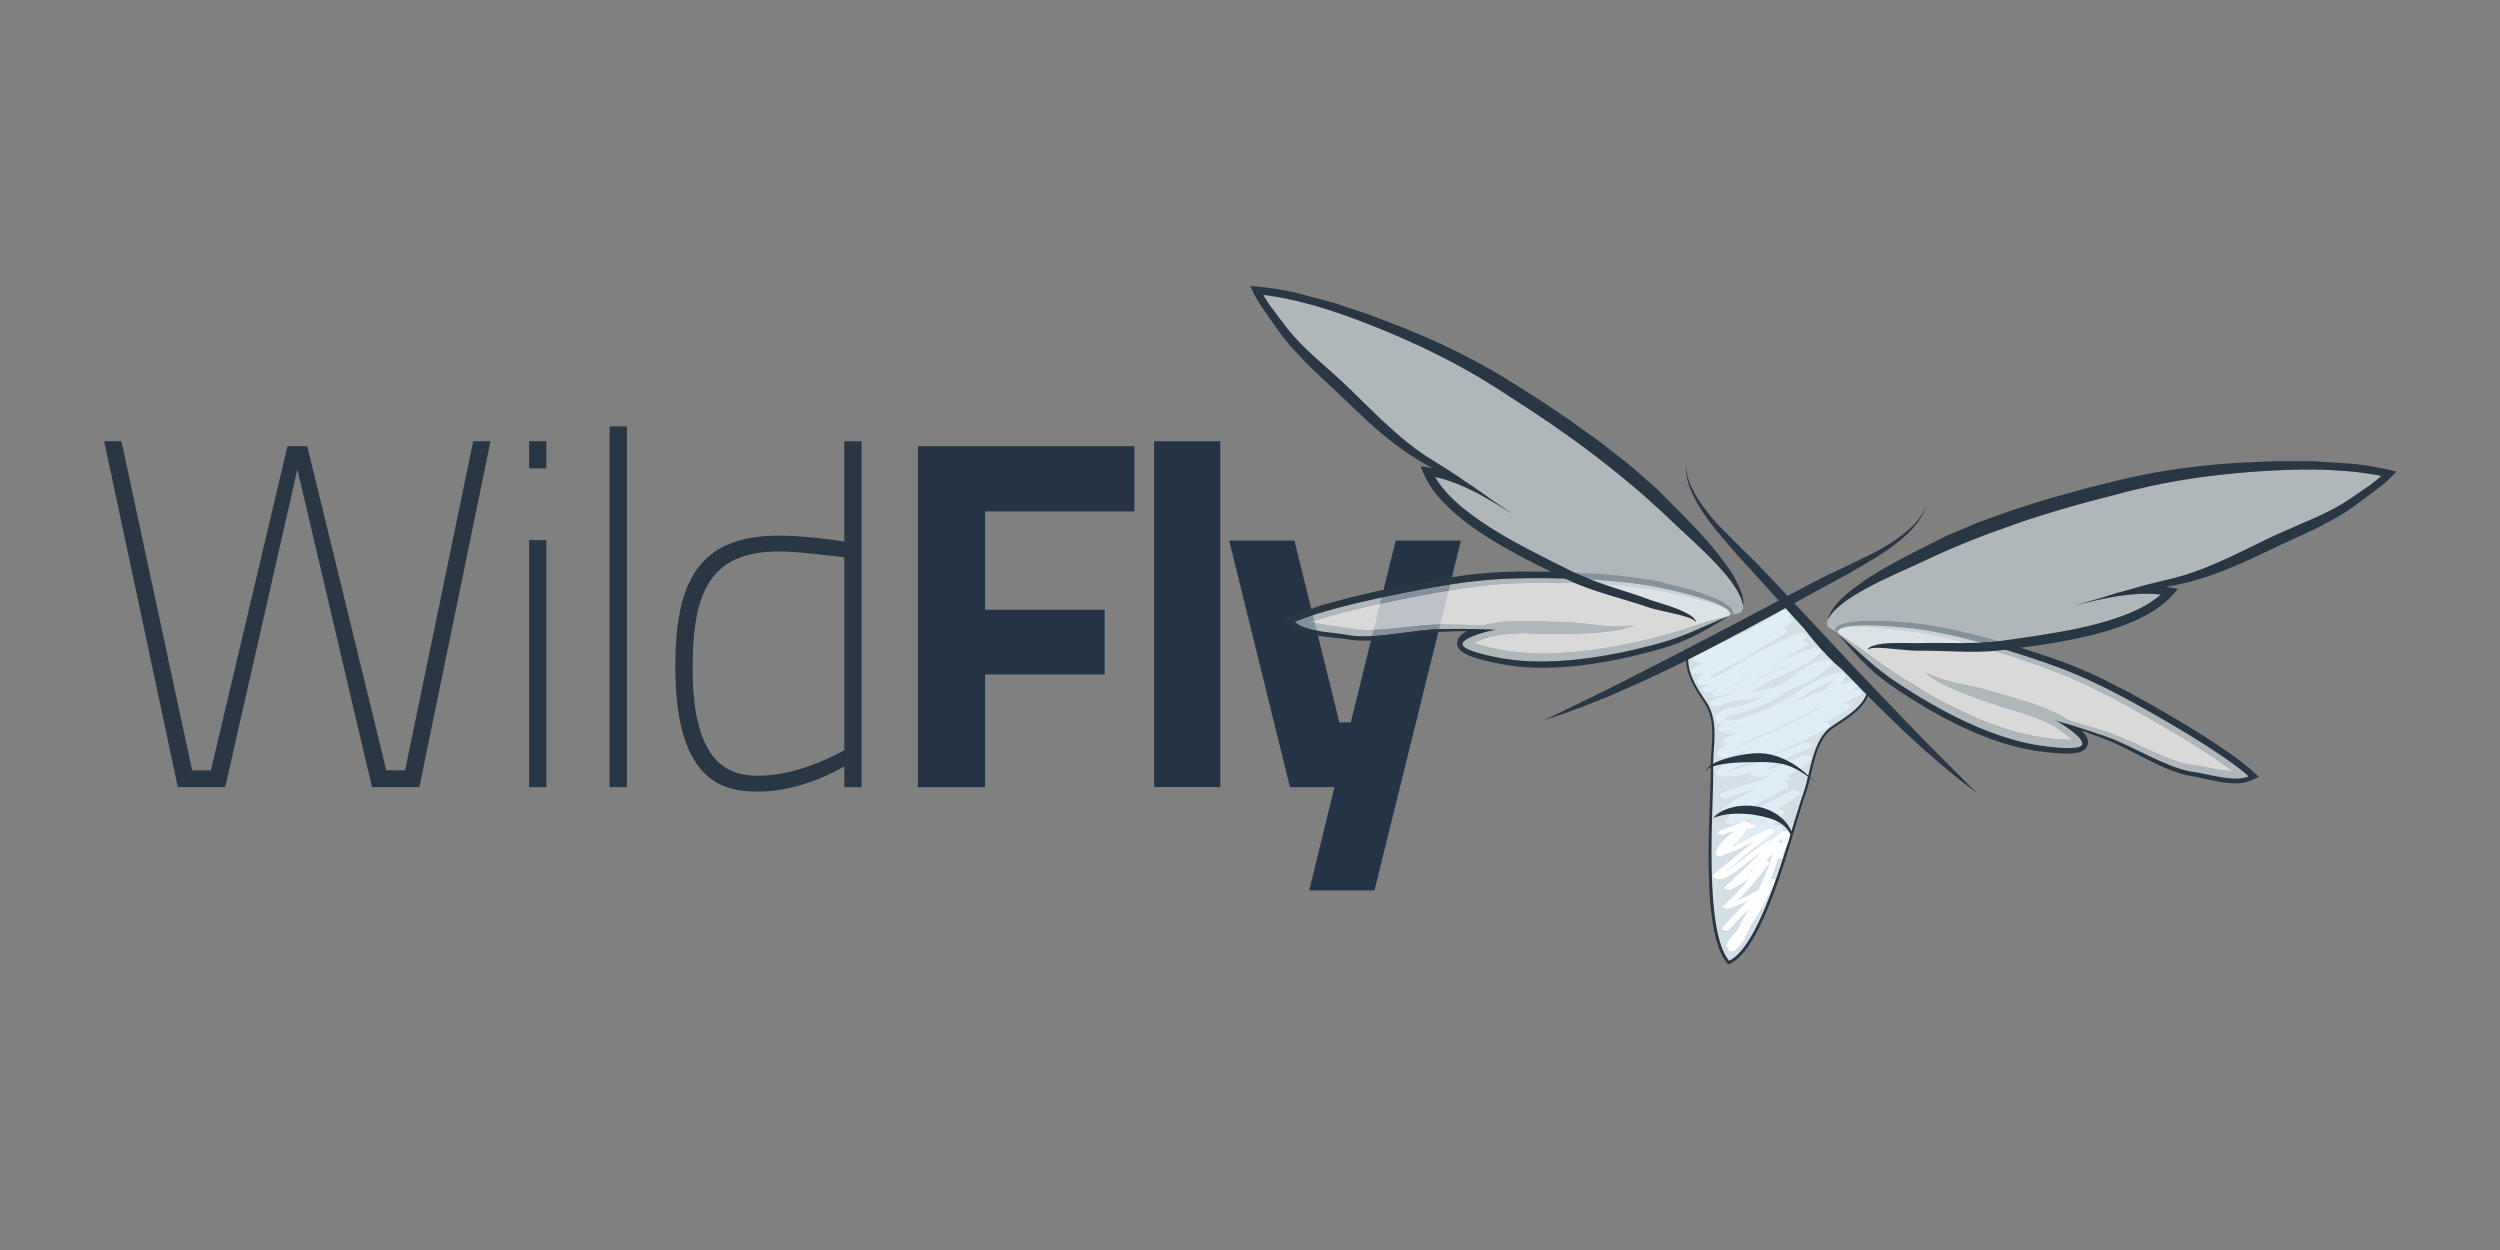 <svg xmlns="http://www.w3.org/2000/svg" width="120" height="60"><rect width="100%" height="100%" fill="#808080" stroke="none"/><g transform="matrix(.188 0 0 .188 3.911 13.258)"><path d="M10.207 42.133l18.042 84.02h4.792l19.555-82.758h5.046l20.186 82.758h4.793l17.4-84.02h4.417l-18.168 88.3h-12.1l-19.05-81.12L36.7 130.43H24.6L5.792 42.133zm104.073 0h4.417v6.938h-4.417zm0 25.23h4.417v63.078h-4.417zm20.564-29.013h4.416v92.094h-4.416zm64.336 92.092h-4.414v-5.298s-10.347 6.434-21.826 6.434c-7.823 0-21.322-1.136-21.322-31.792 0-21.7 5.805-33.557 26.494-33.557 5.93 0 13.5 1 16.653 1.514v-25.6h4.414v88.3zm-4.413-9.46v-49.2c-3.282-.377-11.734-1.514-16.653-1.514-17.914 0-22.078 10.724-22.078 29.898 0 25.106 9.84 27.377 16.905 27.377 10.85 0 21.826-6.56 21.826-6.56z" fill="#293644"/><path d="M213.56 43.395h55.257v16.652h-38.1v25.105h30.53v16.526h-30.53v28.764H213.56zm60.3-1.262h16.903v88.3H273.86zM309.687 67.5l11.48 46.424h2.9l11.48-46.424H352.2l-22.076 89.32H313.47l6.435-26.367H308.55L293.034 67.5z" fill="#243446"/><path d="M415.713 83.244l-6.686-1.703-3.395-.72-3.4-.665-1.7-.286-1.718-.228-3.47-.427-3.46-.33-3.5-.254-7.03-.285-3.526-.064-3.54-.014-7.078.105-3.58.155-3.496.27-3.525.373-3.532.448-7.067 1.13-7.087 1.36c-4.753.954-9.502 1.952-14.218 3.108-2.362.58-4.715 1.197-7.036 1.88-1.203.358-2.402.733-3.578 1.138.432.133.88.25 1.332.353 1.646.374 3.392.6 5.184.828l2.73.408 1.345.25.585.086.613.068c1.662.158 3.4.1 5.146.03 3.495-.184 7.02-.647 10.588-1 1.78-.174 3.574-.33 5.404-.36.935-.013 1.793.022 2.686.032l2.658.056 5.394.202.425-.124.44-.117.48-.117c.324-.085.64-.137.96-.205a27.12 27.12 0 0 1 1.885-.276c1.25-.14 2.482-.207 3.705-.247 2.433-.075 4.827-.028 7.2.032l7.078.238c2.343.12 4.683.44 7.022.7 2.333.27 4.676.377 6.995.258l2.588-.138-2.45.74c-1.688.5-3.4.703-5.118.882s-3.44.276-5.168.354c-3.464.146-6.938.183-10.427.136-1.385-.03-2.77-.08-4.168-.175a90.91 90.91 0 0 0-3.364.104c-1.156.062-2.298.15-3.407.298-.558.072-1.102.165-1.63.272-.262.062-.528.1-.778.184l-.383.103-.416.125c-1.1.325-2.164.684-3.107 1.112a8.54 8.54 0 0 0-.55.27 16.03 16.03 0 0 0 1.25.457c1.048.328 2.168.6 3.294.847a66.78 66.78 0 0 0 3.407.65 40.14 40.14 0 0 0 1.726.257c.544.078 1.13.13 1.693.2a63.87 63.87 0 0 0 6.886.29c2.3-.03 4.603-.135 6.898-.343 4.58-.418 9.14-1.078 13.628-2a140.21 140.21 0 0 0 6.674-1.51l1.65-.423 1.626-.44c1.132-.3 2.145-.617 3.214-.92l6.43-2.077c2.16-.695 4.368-1.327 6.628-1.77l.182-.28c.204-.497-.08-1-.713-1.523a8.39 8.39 0 0 0-1.157-.624c-1.02-.453-2.108-.795-3.195-1.134zm44.017 15.86l2.763 1.888 1.4.93 1.434.924 5.857 3.536c3.97 2.284 8.1 4.35 12.3 6.2 2.113.923 4.268 1.746 6.438 2.503a63.65 63.65 0 0 0 6.627 1.897c.557.12 1.126.258 1.668.353a41.28 41.28 0 0 0 1.716.303 73.12 73.12 0 0 0 3.438.459c1.148.123 2.296.217 3.393.234a14.99 14.99 0 0 0 1.329-.038 8.87 8.87 0 0 0-.435-.43c-.76-.704-1.666-1.385-2.598-2.036l-.357-.25-.33-.217c-.215-.146-.45-.278-.68-.423a26.68 26.68 0 0 0-1.459-.772c-1.007-.487-2.064-.933-3.14-1.356a87.79 87.79 0 0 0-3.15-1.156c-1.358-.353-2.695-.743-4.02-1.154a188.94 188.94 0 0 1-9.853-3.418c-1.615-.62-3.22-1.262-4.795-1.966-1.57-.714-3.133-1.438-4.574-2.454l-2.088-1.475 2.4.947c2.163.846 4.42 1.482 6.72 1.963 2.296.502 4.618.935 6.88 1.56l6.793 2c2.276.692 4.565 1.405 6.85 2.246 1.146.424 2.294.875 3.434 1.402.572.263 1.138.545 1.702.857.284.163.568.313.848.495l.42.264.38.25c.123.08.244.17.365.252l.08.02 5.1 1.5 2.542.784 2.557.818c1.73.604 3.38 1.318 5.018 2.046 3.27 1.46 6.47 3.012 9.73 4.3 1.63.626 3.264 1.223 4.893 1.597l.602.128.58.103 1.356.188c.932.14 1.834.3 2.722.473 1.774.34 3.502.688 5.18.85a16.39 16.39 0 0 0 1.37.083c-.986-.754-2.003-1.487-3.03-2.205-1.986-1.38-4.025-2.707-6.084-4.003-4.108-2.587-8.3-5.032-12.5-7.438l-6.295-3.528a205.84 205.84 0 0 0-6.35-3.303l-3.2-1.54-3.228-1.466-3.23-1.36-3.347-1.275-6.685-2.334c-1.114-.388-2.242-.744-3.364-1.103l-3.366-1.055c-2.246-.698-4.504-1.32-6.76-1.947l-3.393-.86c-1.13-.287-2.256-.515-3.385-.778-1.114-.27-2.28-.47-3.428-.7l-1.7-.325c-.552-.096-1.13-.178-1.697-.26l-3.444-.447-3.448-.4c-2.3-.232-4.598-.424-6.88-.492-1.14-.023-2.283-.043-3.4.066-.445.045-.883.12-1.293.228-.765.287-1.197.684-1.16 1.22l.084.322c2.003 1.135 3.904 2.433 5.73 3.773l5.443 3.998z" opacity=".7" fill="#fff"/><path d="M366.99 77.127c-10.275.158-20.005 1.812-30.16 3.873-7.28 1.48-20.327 4.298-27.1 7.248 2.85 2.606 9.754 2.62 13.722 3.372 6.46 1.222 17.17-1.48 23.91-1.546 4.632-.045 9.17-.042 13.726.21-.857.124-1.66.275-2.376.473-1.563.435-6.37 1.776-6.086 3.308.33 1.753 8.414 3.194 9.994 3.48 12.34 2.22 27.757-.364 40.356-3.86 6.812-1.89 10.95-4.266 17.605-6.88-2.26.444-4.47 1.076-6.628 1.77l-6.43 2.077c-1.07.302-2.082.63-3.214.92l-1.626.44-1.65.423c-2.207.558-4.43 1.055-6.674 1.51-4.487.913-9.05 1.573-13.628 1.99-2.296.208-4.6.313-6.898.343-2.308.026-4.608-.067-6.886-.29-.563-.062-1.15-.113-1.693-.19a38.63 38.63 0 0 1-1.726-.257 70.5 70.5 0 0 1-3.407-.649c-1.126-.246-2.246-.52-3.294-.847-.443-.142-.865-.296-1.25-.457.173-.09.357-.184.55-.27.943-.43 2.02-.787 3.107-1.112l.416-.125.383-.103c.25-.072.517-.122.778-.184.528-.107 1.072-.2 1.63-.272 1.11-.148 2.25-.236 3.407-.298a90.91 90.91 0 0 1 3.364-.104c1.396.094 2.783.146 4.168.175 3.49.047 6.963.01 10.427-.136 1.727-.078 3.45-.18 5.168-.354 1.717-.18 3.43-.374 5.118-.882l2.45-.74-2.588.138c-2.32.12-4.662.012-6.995-.258-2.34-.25-4.68-.57-7.022-.7l-7.078-.238c-2.382-.06-4.776-.107-7.21-.032a47.93 47.93 0 0 0-3.705.247 27.12 27.12 0 0 0-1.885.276c-.32.067-.637.12-.96.205l-.48.117-.44.117c-.14.038-.284.084-.425.124l-.083-.005-5.31-.197-2.658-.056-2.686-.032c-1.83.03-3.624.185-5.404.36-3.566.354-7.093.817-10.588 1-1.745.08-3.483.128-5.146-.03l-.613-.068-.585-.086-1.345-.25c-.928-.16-1.838-.285-2.73-.408-1.792-.24-3.538-.455-5.184-.828-.453-.1-.9-.22-1.332-.353 1.176-.405 2.375-.78 3.578-1.138 2.32-.683 4.674-1.3 7.036-1.88 4.716-1.156 9.465-2.154 14.218-3.108l7.087-1.36c2.356-.42 4.712-.794 7.067-1.13l3.532-.448 3.525-.373 3.496-.27 3.58-.155 7.078-.105c1.182-.015 2.362.003 3.54.014l3.526.064c2.352.045 4.692.168 7.03.285l3.49.254c1.167.083 2.307.223 3.46.33 1.14.097 2.31.273 3.47.427l1.718.228c.55.083 1.125.185 1.69.286l3.41.665 3.395.72c2.254.505 4.497 1.047 6.686 1.703 1.087.338 2.175.68 3.19 1.135a8.18 8.18 0 0 1 1.157.624c-3.46-2.794-17.368-5.62-19.856-6.025-10.432-1.703-22.67-2.014-33.2-1.853z" opacity=".5" fill="#e1eef4"/><path d="M421.544 85.297a2.59 2.59 0 0 0-.61-.808c-.47-.44-.983-.775-1.505-1.083-1.046-.608-2.127-1.104-3.223-1.54-2.202-.885-4.448-1.585-6.707-2.23l-6.86-1.7-1.76-.354-1.76-.275-3.5-.495-3.552-.4-3.545-.326-7.12-.43-3.57-.136-3.58-.083-7.207-.034-3.587.085-3.664.2-3.63.32-3.62.434-7.213 1.1-7.182 1.33-7.172 1.503-7.188 1.683-7.2 1.954-7.17 2.527-2.28.98 1.804 1.598c.9.784 1.886 1.28 2.852 1.65s1.932.612 2.877.806c1.893.385 3.744.584 5.538.77l2.633.3 1.315.198.757.1.733.06c1.926.116 3.8.022 5.62-.15 3.65-.356 7.167-.98 10.66-1.482 1.744-.25 3.48-.477 5.2-.578l5.27-.167 1.412-.014a7.8 7.8 0 0 0-1.127.664c-.336.252-.713.545-1.067 1.1-.172.3-.342.65-.374 1.116-.014.112-.01.225-.002.344l.016.173.012.085.03.136.016.05a2.53 2.53 0 0 0 .062.2 2.36 2.36 0 0 0 .156.347c.424.714.85.975 1.205 1.233.366.245.704.415 1.03.572.655.304 1.27.53 1.9.737a42.67 42.67 0 0 0 3.637.994 76.46 76.46 0 0 0 3.624.745l1.818.295c.635.098 1.235.16 1.854.235 2.462.26 4.918.345 7.357.322 2.43-.02 4.847-.18 7.238-.414 1.197-.115 2.386-.26 3.567-.412l3.525-.554c2.338-.398 4.645-.87 6.935-1.387a148.72 148.72 0 0 0 6.789-1.718l1.674-.473.2-.062.233-.073.408-.13.82-.266c1.074-.327 2.197-.782 3.286-1.205 2.143-.896 4.185-1.923 6.157-3.024 1.965-1.104 3.898-2.215 5.805-3.432-6.654 2.613-10.794 4.988-17.605 6.88-12.6 3.497-28.017 6.08-40.356 3.86-1.58-.287-9.664-1.73-9.994-3.48-.284-1.532 4.522-2.873 6.086-3.308.715-.198 1.52-.35 2.376-.473-4.557-.253-9.094-.256-13.726-.2-6.74.065-17.45 2.768-23.9 1.546-3.968-.753-10.87-.766-13.722-3.372 6.763-2.95 19.8-5.768 27.1-7.248 10.156-2.06 19.886-3.714 30.16-3.873 10.54-.16 22.777.15 33.214 1.85 2.488.406 16.397 3.23 19.856 6.025.08.054.173.1.25.158.196.152.38.314.5.48.06.084.1.165.114.245.01.043.013.078.017.103.014.017-.024.12-.032.176l.68.213c.025-.075.053-.097.074-.22a.95.95 0 0 0 .032-.31c-.004-.196-.062-.385-.14-.55zm132.572 40.89c-1.938-1.724-3.957-3.217-6.005-4.662l-6.206-4.12-6.3-3.868-6.332-3.688-6.396-3.53-6.493-3.328-3.3-1.554-3.347-1.45-3.408-1.356-3.376-1.214-6.85-2.242-3.42-1.05-3.433-1-6.892-1.838-3.466-.8-3.502-.73-3.475-.633-1.756-.296-1.782-.22-7.043-.56-7.067-.003c-1.18.07-2.36.196-3.547.444-.6.128-1.186.282-1.77.553-.3.136-.585.3-.835.573-.125.133-.238.293-.307.48a.96.96 0 0 0-.066.303c-.02.123.001.15.002.232l.712.012c.007-.057.004-.168.025-.18l.045-.1a.67.67 0 0 1 .185-.197c.16-.122.385-.218.622-.3.1-.03.192-.046.287-.07 4.165-1.56 18.25.15 20.742.55 10.44 1.68 22.147 5.246 32.1 8.725 9.7 3.394 18.4 8.033 27.398 13.195 6.44 3.7 17.93 10.494 23.417 15.426-3.527 1.573-10.083-.593-14.085-1.133-6.517-.878-15.826-6.82-22.202-9-4.38-1.505-8.688-2.936-13.092-4.135.774.4 1.492.788 2.108 1.2 1.343.903 5.482 3.695 4.73 5.058-.865 1.56-8.995.377-10.584.148-12.406-1.787-26.224-9.104-37.073-16.396-5.868-3.946-9.047-7.507-14.535-12.087 1.426 1.757 2.9 3.423 4.426 5.1s3.136 3.286 4.886 4.813c.9.744 1.823 1.53 2.74 2.183l1.237.907.18.123 1.44.977c1.93 1.3 3.895 2.555 5.897 3.77a133.8 133.8 0 0 0 6.146 3.507c1.042.563 2.102 1.1 3.17 1.637l3.254 1.52c2.195.978 4.44 1.9 6.736 2.678 2.3.8 4.666 1.486 7.085 2.016l1.83.36a47.32 47.32 0 0 0 1.82.295 78.03 78.03 0 0 0 3.675.437c1.23.113 2.47.2 3.765.203a17.01 17.01 0 0 0 2.026-.1 8.29 8.29 0 0 0 1.156-.218c.42-.133.907-.248 1.533-.8.074-.07.146-.137.262-.28a3.59 3.59 0 0 0 .12-.17l.03-.045.072-.118.037-.077.067-.16c.048-.1.084-.2.107-.324.118-.452.07-.845 0-1.178-.16-.64-.426-1.035-.668-1.378a7.83 7.83 0 0 0-.861-.992l1.34.462 4.948 1.823c1.6.637 3.165 1.398 4.74 2.186 3.16 1.576 6.3 3.282 9.648 4.77 1.682.744 3.42 1.42 5.286 1.92l.712.176.747.152 1.313.227a77.17 77.17 0 0 1 2.588.557c1.762.392 3.58.784 5.5 1.02.956.1 1.946.188 2.98.143s2.14-.2 3.23-.664l2.217-.946z" fill="#293644"/><path d="M500.164 119.816c1.59.23 9.72 1.412 10.584-.148.752-1.362-3.388-4.154-4.73-5.058-.616-.413-1.334-.812-2.108-1.2 4.404 1.2 8.712 2.63 13.092 4.135 6.376 2.19 15.686 8.133 22.202 9.01 4.002.54 10.558 2.706 14.085 1.133-5.488-4.932-16.978-11.727-23.417-15.426-8.99-5.162-17.7-9.802-27.398-13.195-9.952-3.48-21.66-7.046-32.1-8.725-2.49-.4-16.577-2.11-20.742-.55a8.57 8.57 0 0 1 1.293-.228c1.105-.1 2.248-.09 3.39-.066 2.28.067 4.58.26 6.88.492 1.146.113 2.3.246 3.448.4l3.444.447 1.697.26 1.7.325c1.147.22 2.313.422 3.428.7l3.385.778 3.393.86 6.76 1.947a123.51 123.51 0 0 1 3.366 1.055l3.364 1.103 6.685 2.334 3.347 1.275 3.23 1.36 3.228 1.466 3.21 1.54c2.13 1.062 4.246 2.16 6.35 3.303l6.295 3.528c4.21 2.405 8.4 4.85 12.5 7.438 2.06 1.296 4.098 2.622 6.084 4.003 1.028.718 2.045 1.45 3.03 2.205-.45-.01-.9-.035-1.37-.083-1.677-.162-3.404-.51-5.18-.85l-2.722-.473-1.356-.188-.58-.103-.602-.128c-1.63-.374-3.262-.97-4.893-1.597-3.26-1.28-6.46-2.83-9.73-4.29-1.637-.728-3.288-1.442-5.018-2.046-.882-.307-1.708-.546-2.557-.818l-2.542-.784-5.1-1.5-.08-.02-.365-.252-.38-.25-.42-.264c-.28-.182-.563-.332-.848-.495a25.09 25.09 0 0 0-1.702-.857 46.55 46.55 0 0 0-3.434-1.402c-2.284-.84-4.573-1.554-6.85-2.246l-6.793-2c-2.262-.626-4.584-1.06-6.88-1.56-2.3-.48-4.557-1.117-6.72-1.963l-2.4-.947 2.088 1.475c1.44 1.017 3.004 1.74 4.574 2.454 1.575.704 3.18 1.347 4.795 1.966 3.242 1.23 6.525 2.362 9.853 3.418 1.323.41 2.66.802 4.02 1.154 1.062.37 2.117.75 3.15 1.156 1.076.424 2.134.87 3.14 1.356a27.39 27.39 0 0 1 1.459.772c.228.145.464.276.68.423l.33.217.357.25c.932.65 1.84 1.332 2.598 2.036.156.14.298.287.435.43a14.99 14.99 0 0 1-1.329.038c-1.097-.018-2.244-.11-3.393-.234-1.14-.123-2.324-.284-3.438-.46-.59-.095-1.18-.19-1.716-.303-.542-.095-1.11-.233-1.668-.353-2.23-.51-4.445-1.145-6.627-1.897-2.17-.757-4.324-1.58-6.438-2.503-4.212-1.842-8.332-3.907-12.3-6.19-1.985-1.137-3.94-2.312-5.857-3.536l-1.434-.924-1.4-.93c-.985-.632-1.843-1.263-2.763-1.888l-5.443-4c-1.827-1.34-3.73-2.64-5.73-3.773 5.488 4.58 8.667 8.14 14.535 12.087 10.848 7.293 24.666 14.6 37.072 16.397z" opacity=".5" fill="#e1eef4"/><path d="M409.96 97.45c-.167 4.067 2.272 7.894 4.583 11.273 3.42 5.012 1.6 11.523 1.74 16.912.214 8.39-2.87 41.7 4.27 49.608l.03.01c9.08-3.8 16.467-35.43 19.333-43.216 1.845-5.007 2.197-13.464 7.028-16.806 3.583-2.483 8.524-5.108 9.4-9.628L434.963 83.8c.001.002-25 13.393-25.003 13.66z" fill="#d4dfe5"/><path d="M452.957 105.642l-1.772.796c.753-.48 1.493-.99 2.194-1.576.8-.66-.68-1.422-1.26-1.287l-3 .78a9.52 9.52 0 0 0 1.195-2.018c.337-.784-.798-1.246-1.394-1.148-6.247 1.066-10.544 5.32-16.072 8.076-2.71 1.35-5.53 2.54-8.436 3.458a39.94 39.94 0 0 0-1.157.334 17.88 17.88 0 0 1-2.258.43c-.656.2-1.16-.035-1.5-.702.527-.54 2.14-.813 2.796-.98 2.625-.657 5.092-1.544 7.557-2.647 2.185-.977 4.23-2.174 6.126-3.604 4.027-1.346 7.802-3.346 10.752-6.446.63-.658-1.013-1.205-1.397-1.148-3.398.48-5.966 2.22-8.55 4.406-.82.697-1.65 1.342-2.494 1.952-1.626.524-3.28.97-4.926 1.357-1.1.26-2.264.433-3.45.582l4.842-2.653c4.42-2.354 9.456-3.83 13.084-7.4.85-.83-.88-1.41-1.495-1.235-4.66 1.31-8.962 3.392-13.343 5.447.02-.01.037-.02.058-.028 3.857-1.922 7.647-3.947 11.366-6.08.93-.53-.656-1.278-1.35-1.258l1.045-.525c1.163-.6-.518-1.65-1.31-1.34a108.13 108.13 0 0 0-12.179 5.615c-3.146 1.69-7.082 4.94-10.895 5.83 2.176-2.083 5.52-3.2 8.04-4.67l11.29-6.86c.674-.427-.06-.988-.76-1.197l2.51-1.532c.693-.43-.164-1.095-.896-1.26.27-.463.354-.902.104-1.27-.293-.43-.9-.702-1.398-.596-.68.146-1.228.567-1.795.947-2.38 1.583-4.658 3.094-7.246 4.36-3.265 1.6-6.658 2.938-9.962 4.488l-2.865.868c-.493.157-.508.447-.297.722l-.667.355c-.238.136-.268.483-.125.71.548.888 1.488 1.162 2.573 1.102l-2.792 1.303c-1.025.463.126 1.418.83 1.422s1.376-.12 2.02-.315c-.66.568-1.26 1.203-1.74 1.967-.422.668.688 1.14 1.162 1.17a8.83 8.83 0 0 0 1.353-.014l-.826.592c-.887.67.9 1.58 1.525 1.243l.194-.104.668-.36c-.082.076-.168.143-.25.22-.805.77.698 1.33 1.287 1.3 3.632-.174 6.754-2.34 9.785-4.07 3.2-1.828 6.662-3.473 10.187-4.83-2.646 1.466-5.538 2.582-8.2 3.934-3.168 1.607-6.15 3.448-9.38 4.87-1.43.323-2.797.785-4.02 1.513-1.02.604.957 1.404 1.524 1.24 1.228-.352 2.406-.785 3.556-1.27 1.817-.35 3.75-.446 5.464-.743.973-.17 1.933-.377 2.893-.588-1.4.72-2.83 1.37-4.356 1.96-2.2.85-5.88.932-7.612 2.7-.84.856.4 2.288 1.247 2.62.104.043.212.07.318.105-.313.154-.638.295-.94.467-.573.323.05 1.042.452 1.178 1.5.505 2.936.545 4.347.318l-3.288 1.31c-.916.36-.167 1.1.606 1.323-1.987 1.21-3.34 2.483-2.104 3.298 1.198.788 2.905.01 4.028-.406 1.168-.433 2.31-.92 3.455-1.41-.146.098-.293.187-.438.285-.265.177-.3.367-.228.543l-2.022 1.157c-.393.232-.315.52-.046.76-2.03.63-4.006 1.387-5.487 2.9-.667.68.42 1.25 1.02 1.305 2.57.245 5.147-.198 7.7-.982-.377.573.65 1.102 1.143 1.14 1.327.096 2.615-.06 3.874-.355l-.626.312c-.95.5-1.945.91-2.962 1.274-3.025.812-6.042 1.673-8.91 2.942-1.195.53.512 1.69 1.33 1.334 2.22-.973 4.547-1.65 6.85-2.377l.724-.207c-2.89 1.516-5.747 3.1-8.396 5.042-.962.71.932 1.422 1.52 1.226.455-.154.9-.326 1.346-.498-.797.71-1.53 1.494-2.178 2.376-.523.72.952 1.26 1.424 1.143 2.066-.51 4.025-1.235 5.94-2.057-1.5 1.284-2.82 2.725-3.818 4.45-.298.516.176.868.685 1.034l-1.392.95c-.948.665 1.005 1.574 1.71 1.114l2.66-1.8c1.52-.947 3.113-1.716 4.88-2.004-.82 1.28-2.507 2.03-3.78 2.595-1.188.526.507 1.685 1.32 1.323 2.013-.893 4.604-2.113 5.03-4.555.104-.62-.762-.963-1.215-.973a11.25 11.25 0 0 0-1.707.097c1.045-.912 2.05-1.874 2.997-2.917.63-.698-1.16-1.34-1.644-1.077-2.062 1.132-3.758 3.183-5.75 4.55 3.09-3.444 7.588-5.663 11.198-8.315.896-.663-.884-1.52-1.503-1.222-4.327 2.08-8.475 4.575-12.997 6.246 3.393-3.03 8-4.705 11.7-7.176.775-.517-.295-1.14-1.05-1.244l.998-.55.002-.002a7.09 7.09 0 0 0 .191-.105c.534-.302.23-.68-.255-.94 2.256-1.06 4.506-2.293 6.104-3.93.83-.853-.872-1.41-1.5-1.225-3.3.975-6.62 3.065-10.104 3.79 3.452-2.408 7.56-4.135 11.333-5.688 1.214-.503-.52-1.6-1.31-1.33-3.358 1.117-6.594 2.623-9.876 3.98-2.824 1.164-5.99 2.602-9.164 3.03 3-1.816 7.187-2.53 10.216-3.83 5.09-2.184 10.15-4.368 14.92-7.13.784-.453-.315-1.14-.975-1.267l6.224-3.38c1.19-.643-.544-1.54-1.304-1.33-.354.098-.692.213-1.043.313 1.736-.887 3.484-1.746 5.27-2.528 1.166-.515-.503-1.673-1.3-1.334zm-25.71-4.355c-1.962 1.05-3.912 2.356-5.97 3.288 1.893-1.246 3.945-2.3 5.97-3.288zm-3.048 13.405c-.71.263-1.43.467-2.147.574.366-.133.74-.255 1.12-.37a14.55 14.55 0 0 0 1.027-.203zm12.407-5.635c3.51-2.186 6.907-4.597 10.774-5.827-.67.938-1.504 1.75-2.442 2.46-2.815.993-5.577 2.136-8.332 3.366zM421.75 120.45c.83-.483 1.708-.896 2.557-1.3 2.208-1.077 4.5-1.993 6.746-2.945 4.174-1.76 8.132-3.95 12.147-6.002l2.25-.887c-3.485 1.85-6.94 3.8-10.516 5.5-4.293 2.042-8.74 3.86-13.185 5.644zm17.172-5.26l-.94.495a.92.92 0 0 1-.056.02l.272-.16.724-.355z" fill="#dfeef6"/><path d="M483.136 131.11l-2.502-2.438-8.823-8.848-5.84-6.026-6.516-6.785-6.966-7.34-7.202-7.653-7.955-8.532 5.27-2.906 4.33-2.356 4.176-2.238 7.567-4.46c2.3-1.48 4.342-2.952 6.04-4.403 1.707-1.444 3.063-2.88 4.034-4.173.974-1.3 1.547-2.458 1.857-3.28.163-.408.25-.73.307-.952l.09-.332-.11.323c-.075.215-.18.535-.373.922-.355.786-1.003 1.882-2.04 3.084-1.044 1.197-2.46 2.505-4.23 3.804-1.764 1.305-3.863 2.616-6.228 3.907l-7.816 3.806-4.317 2.03-4.415 2.265-5.882 3.09-4.57-4.867-3.43-3.584-3.413-3.332-6.14-6.156c-1.813-1.993-3.37-3.92-4.607-5.73-1.25-1.807-2.156-3.506-2.75-4.978-.6-1.478-.84-2.725-.925-3.584-.05-.427-.048-.766-.046-.992l.001-.343-.026.343a7.86 7.86 0 0 0-.021 1c.024.877.19 2.16.686 3.708.492 1.54 1.303 3.34 2.443 5.263 1.13 1.93 2.577 3.988 4.267 6.136l5.69 6.693 3.212 3.482 3.322 3.644 4.047 4.493-10.337 5.47-9.3 4.875-8.984 4.657-8.378 4.28-7.488 3.78-11.233 5.475-3.164 1.486-1.116.534 1.188-.38 3.34-1.092 5.14-1.864 6.604-2.627 7.725-3.374 8.552-4.012 3.822-1.9c.02.718.105 1.435.267 2.134.386 1.738 1.13 3.368 1.99 4.9.843 1.533 1.892 2.975 2.787 4.412.843 1.455 1.292 3.125 1.482 4.8.375 3.38-.183 6.765-.246 10.217v.277c-.242.168-.458.34-.63.513-.317.31-.502.626-.56.858s-.05.36-.05.36.02-.132.128-.322.328-.434.67-.647c.127-.078.284-.15.44-.223a97.22 97.22 0 0 1-.07 4.321l-.18 5.133c-.252 6.844-.442 13.713-.16 20.596.15 3.442.438 6.888 1.022 10.307.294 1.708.677 3.41 1.225 5.077.56 1.65 1.274 3.305 2.477 4.668l.072.085.11.03.032.007.13.034.1-.05c1.666-.733 2.913-2.04 3.987-3.394 1.073-1.37 1.975-2.85 2.802-4.366 1.644-3.038 2.982-6.222 4.213-9.438 1.914-5.028 3.53-10.156 5.078-15.295l.088-.027s-.01-.07-.028-.173l1.23-4.116 1.498-4.908c.254-.816.546-1.604.825-2.424a38.33 38.33 0 0 0 .701-2.495l.198-.84.5.38 1.09.796-1.016-.893-.538-.48.97-3.953c.443-1.64.965-3.258 1.705-4.748.74-1.48 1.732-2.832 3.05-3.75 1.356-.938 2.764-1.815 4.112-2.8 1.344-.977 2.647-2.057 3.704-3.403.49-.624.91-1.33 1.225-2.084l1.5 1.52 6.768 6.587c2.166 2.067 4.27 3.96 6.195 5.72l5.378 4.644 4.247 3.443 2.803 2.125.994.745-.88-.87zm-42.576-2.305c-.205.828-.427 1.652-.687 2.45l-.832 2.43-1.52 4.914-.955 3.158a7.69 7.69 0 0 0-.368-.819c-.227-.416-.52-.877-.9-1.327-.36-.474-.823-.913-1.33-1.37-.524-.424-1.098-.863-1.73-1.23s-1.317-.703-2.034-.96c-.715-.27-1.46-.47-2.212-.606-1.507-.287-3.036-.325-4.445-.185-.707.065-1.383.183-2.01.34-.63.163-1.22.325-1.74.556a9.22 9.22 0 0 0-1.385.679c-.394.233-.722.46-.97.68-.26.2-.438.39-.56.517l-.184.196.042.057.25-.09c.158-.064.39-.15.69-.24a5.09 5.09 0 0 1 .495-.142c.18-.047.368-.11.583-.15.417-.088.88-.185 1.402-.25a22.48 22.48 0 0 1 1.665-.159c.596-.02 1.217-.04 1.86-.02.642.006 1.31.057 1.98.117.668.07 1.35.156 2.02.275.67.126 1.338.247 1.99.418a17.76 17.76 0 0 1 1.888.557c1.2.415 2.28 1.01 3.07 1.69s1.3 1.43 1.597 1.965c.05.076.08.145.12.22-1.605 5.276-3.275 10.535-5.25 15.67-1.232 3.193-2.582 6.352-4.205 9.337-.82 1.49-1.708 2.94-2.75 4.257-.98 1.233-2.12 2.374-3.478 3.033-.973-1.19-1.627-2.666-2.13-4.172-.52-1.61-.893-3.277-1.175-4.957-.573-3.366-.822-6.785-.992-10.198-.314-6.842-.16-13.69.054-20.534l.155-5.137c.046-1.527.033-3.093.016-4.616.605-.212 1.325-.397 2.156-.536 1.395-.243 3.05-.418 4.827-.48a69.63 69.63 0 0 1 2.734-.055l2.778-.033c.458-.004.915 0 1.34.03l1.395.096c.88.06 1.783.218 2.64.398.843.226 1.667.487 2.4.83s1.436.706 2.052 1.093a28.52 28.52 0 0 1 1.884 1.266l-.247 1.043zm13.91-19.9c-1.003 1.282-2.27 2.335-3.597 3.298s-2.734 1.838-4.103 2.788c-1.42.986-2.47 2.42-3.235 3.958-.77 1.546-1.3 3.195-1.75 4.855-.33 1.223-.62 2.454-.91 3.684a33.09 33.09 0 0 0-1.672-1.426 21.03 21.03 0 0 0-4.378-2.705c-.873-.392-1.78-.768-2.773-1.02-.508-.157-.965-.243-1.442-.336-.524-.104-1.037-.146-1.54-.178a18.37 18.37 0 0 0-2.958.076c-.963.11-1.9.257-2.8.432-1.803.358-3.47.783-4.85 1.3-.7.264-1.332.547-1.867.843.062-3.34.598-6.706.21-10.15-.205-1.734-.672-3.487-1.58-5.045-.945-1.505-1.952-2.877-2.79-4.395-.846-1.496-1.565-3.073-1.935-4.728a9.96 9.96 0 0 1-.257-2.306l4.693-2.37 9.323-4.89 9.32-5.03 1.48-.818 1.116 1.24 3.73 4.1.132.175c.377.49.772.966 1.156 1.45l1.165 1.44 1.21 1.393c.4.475.813.927 1.24 1.37l1.266 1.34 1.32 1.29c.43.436.904.826 1.357 1.24.31.288.643.553.97.82l.82.866 5.157 5.3c-.296.776-.718 1.502-1.23 2.152z" fill="#293644"/><path d="M427.218 137.233" stroke-miterlimit="10" fill="none" stroke="#e2e2e2" stroke-width=".838"/><path d="M435.938 142.14c-.146-.493-1.15-.588-1.506-.358-.876.55-1.675 1.178-2.413 1.864a.52.52 0 0 0-.126.028c-4.11 1.886-7.573 5.157-11.265 7.88-.673.496-1.37.93-2.088 1.34 2.017-1.15 3.863-3.077 5.71-4.567l7.93-6.534c.476-.412-1.19-.706-1.474-.58-3.146 1.363-6.188 3.094-9.337 4.506 2.67-2.355 2.977-3.25 3.544-4.494 1.09-.195 2.095-.432 2.804-.815-.27-.105-1.2-.355-2.068-.595.298-.6-1.19-.71-1.49-.547-2.03 1.095-4.26 1.488-6.3 2.587-.63.34.93.9 1.38.667.68-.366 1.63-.596 2.658-.786-1.904 1.68-4.124 3.208-4.65 5.724-.117.563 1.106.626 1.387.54 2.88-.92 5.613-2.295 8.34-3.673l-10.47 8.593c-.167.143 0 .38.088.453 1.547 1.23 3.188.32 4.662-.63 2.655-1.712 5.04-3.86 7.585-5.72-2.98 3.13-6.163 6.027-9.305 8.996-.48.455 1.2.708 1.48.578 1.69-.775 3.274-1.71 4.8-2.753-2.08 2.487-4.288 4.84-6.702 7.01-.47.42 1.113.704 1.334.632 1.735-.556 3.41-1.25 5.058-2.024-2.262 2.235-4.493 4.51-6.572 6.967-.388.458 1.203.896 1.585.488l5.168-5.392-2.943 5.547c-1.063 1.078-2.045 2.225-2.83 3.602-.2.367.254.58.74.632l-.24.512c-.248.546 1.35.65 1.634.378 2.284-2.167 2.96-3.617 4.118-6.464 2.546-3.48 4.41-7.276 6.242-11.32.2-.445-.644-.614-1.168-.487a50.49 50.49 0 0 0 1.982-5.376c.48.262 1.155.22 1.163-.164.035-2.105 2.17-4.12 1.543-6.24zm-1.973 2.626c-.185-.14-.496-.21-.783-.223.366-.36.75-.706 1.152-1.035-.072.42-.21.84-.37 1.258zm-7.094 6.302c-.043.09-.088.175-.132.265-.032.07-.036.137-.024.2-.5.376-.984.744-1.484 1.102l1.64-1.567zm4-1.14c.243-.336-.235-.548-.737-.606a27.55 27.55 0 0 1 1.707-2.02c-.928 3.317-2.226 6.427-3.695 9.45-1.78.964-3.575 1.874-5.42 2.664 2.97-2.91 5.66-6.075 8.144-9.49z" fill="#fff"/><path d="M457.148 94.484c.4-.163.816-.278 1.23-.368.83-.2 1.666-.278 2.495-.353l2.482-.1 2.457.014 2.417.053 2.428-.055 4.95-.01 9.825-.1 2.436-.17 1.192-.12 1.238-.157 4.947-.706 9.907-1.573c3.3-.583 6.576-1.275 9.803-2.147 3.23-.88 6.42-1.9 9.42-3.296 2.368-1.096 4.623-2.433 6.517-4.092-.28-.033-.56-.072-.84-.096-.484-.033-.97-.08-1.462-.098a30.22 30.22 0 0 0-1.478-.023l-1.5.037a42.17 42.17 0 0 0-1.5.089 54.59 54.59 0 0 0-3.016.317c-1.006.136-2 .293-3.016.473l-2.995.6-2.98.678-2.967.696 5.185-1.443 1.4-.4 2.23-.688c.976-.303 1.963-.603 2.96-.872l1.132-.294 2.68-.766c1.748-.512 3.504-.956 5.267-1.38l2.66-.646c.866-.21 1.736-.414 2.592-.662a62.46 62.46 0 0 0 5.111-1.654c1.682-.62 3.348-1.298 4.998-2.027 1.655-.718 3.3-1.46 4.937-2.252l4.925-2.376 4.98-2.408c3.38-1.57 6.805-2.958 10.138-4.45 1.667-.752 3.306-1.54 4.896-2.4a53.34 53.34 0 0 0 2.34-1.347c.376-.24.753-.46 1.127-.714l1.133-.763 4.55-3.15c.994-.716 1.916-1.484 2.8-2.282-2.585-.513-5.212-.885-7.854-1.138a116.85 116.85 0 0 0-9.713-.485c-3.238-.02-6.487.067-9.708.222a244.5 244.5 0 0 0-9.663.691c-1.603.128-3.196.33-4.792.492l-4.76.602-4.725.725-4.686.86-2.31.477c-.77.153-1.543.32-2.323.513l-2.333.55-1.136.275-1.154.292-9.19 2.398c-6.08 1.642-12.098 3.415-18.002 5.435a285.52 285.52 0 0 0-8.761 3.138l-4.307 1.697c-1.44.553-2.848 1.164-4.262 1.758l-4.196 1.86-4.22 1.966-4.217 1.917-4.16 1.928c-2.745 1.317-5.455 2.695-8.02 4.282-1.274.804-2.53 1.637-3.675 2.602-1.15.963-2.205 2.015-2.986 3.324l-.062-.028c-.004.012-.298.923-.267 1.652.03.734 1.462 1.31 2.714 2.018s7.55 5.042 7.55 5.042l-.012-.414h.02c.02-.13.082-.236.16-.332l-.09-.083c.285-.348.692-.572 1.097-.73z" opacity=".5" fill="#e1eef4"/><path d="M589.483 49.514c-3.238-.775-6.528-1.297-9.83-1.652l-9.893-.628-9.852-.01-9.773.45-4.866.368-4.845.482-4.827.613-4.806.75-2.403.432-2.376.46-2.93.614-.6.135-1.17.27-9.298 2.292-9.188 2.556-9.073 2.823-8.92 3.18-8.712 3.66-8.36 4.22-4.115 2.156-4.07 2.283-3.976 2.47-3.793 2.757c-1.223.977-2.386 2.034-3.433 3.2-.52.585-.996 1.206-1.43 1.852-.417.652-.777 1.36-1.022 2.06l.064.028.062.028c.78-1.31 1.836-2.36 2.986-3.324s2.4-1.798 3.675-2.602c2.564-1.587 5.274-2.965 8.02-4.282l4.16-1.928 4.217-1.917 4.22-1.966 4.196-1.86 4.262-1.758 4.307-1.697 8.76-3.138c5.904-2.02 11.922-3.793 18.002-5.435l9.19-2.398 1.154-.292 1.136-.275 2.333-.55c.78-.192 1.555-.36 2.323-.513l2.31-.477c1.546-.317 3.123-.57 4.686-.86l4.725-.725 4.76-.602 4.792-.492a244.5 244.5 0 0 1 9.663-.691c3.22-.155 6.47-.243 9.708-.222 3.247.024 6.49.2 9.713.485 2.642.252 5.27.625 7.854 1.138-.885.798-1.807 1.566-2.8 2.282-1.472 1.057-3.015 2.08-4.55 3.15l-1.133.763c-.374.254-.75.475-1.127.714a53.34 53.34 0 0 1-2.34 1.347c-1.6.86-3.23 1.648-4.896 2.4l-10.138 4.45c-1.705.782-3.326 1.608-4.98 2.408L550.3 70.87c-1.637.79-3.28 1.534-4.937 2.252-1.65.73-3.316 1.41-4.998 2.027a62.71 62.71 0 0 1-5.111 1.654c-.855.25-1.726.45-2.592.662l-2.66.646c-1.763.425-3.52.87-5.267 1.38l-2.68.766-1.132.294c-.997.27-1.984.57-2.96.872l-2.23.688-1.4.4c-1.724.512-3.453.973-5.185 1.443l5.208-1.35.164-.04-5.372 1.39 2.967-.696 2.98-.678c.993-.222 1.997-.4 2.995-.6 1.006-.18 2-.337 3.016-.473a54.59 54.59 0 0 1 3.016-.317 42.17 42.17 0 0 1 1.5-.089c.497-.023.995-.025 1.5-.037.495-.005.988.004 1.478.023s.978.065 1.462.098c.282.024.562.063.84.096-1.894 1.66-4.148 2.997-6.517 4.092-3 1.386-6.2 2.416-9.42 3.296-3.227.872-6.504 1.563-9.803 2.147-3.293.58-6.593 1.098-9.907 1.573l-4.947.706-1.238.157-1.192.12-2.436.17c-3.254.17-6.528.126-9.825.1-1.642-.013-3.294-.02-4.95.01l-2.428.055c-.788.001-1.6-.036-2.417-.053l-2.457-.014c-.824.022-1.65.042-2.482.1-.83.074-1.664.162-2.495.353-.413.1-.83.205-1.23.368s-.812.383-1.095.73l.09.083.03.028c.662-.407 1.488-.386 2.265-.418.79.006 1.585.042 2.38.11l2.394.216 2.414.23c.814.07 1.628.13 2.473.172.888.04 1.664 0 2.483.012 1.62.008 3.253.05 4.89.104 3.28.1 6.6.224 9.973.12.843-.022 1.69-.072 2.535-.134l1.296-.12 1.247-.144 4.993-.655c3.332-.447 6.68-.908 10.032-1.532 3.35-.608 6.708-1.33 10.04-2.243 3.338-.917 6.64-2.077 9.82-3.595 3.162-1.532 6.238-3.493 8.63-6.195l1.242-1.4-1.82-.32c-.43-.077-.855-.133-1.284-.185l.81-.144c.908-.17 1.818-.333 2.72-.544 1.812-.398 3.61-.88 5.38-1.432 1.775-.545 3.534-1.157 5.27-1.817a129.86 129.86 0 0 0 5.135-2.127c1.697-.732 3.362-1.53 5.026-2.313l4.97-2.357c3.303-1.543 6.705-3.015 10.045-4.712 1.675-.842 3.343-1.733 4.963-2.703a54.68 54.68 0 0 0 2.404-1.521l1.178-.817 1.123-.833c1.432-1.1 2.953-2.152 4.446-3.285 1.5-1.126 2.988-2.335 4.302-3.704l1.102-1.147z" fill="#293644"/><path d="M424.186 83.82c-.327-1.487-.995-2.82-1.782-4.097s-1.713-2.464-2.668-3.628c-1.932-2.314-4.068-4.478-6.26-6.593l-3.338-3.142-3.396-3.15-3.38-3.198-3.396-3.09-3.488-3.013-3.55-2.97L385.6 45.2c-4.963-3.78-10.114-7.363-15.365-10.84l-7.962-5.175-1.005-.642-1-.62-2.04-1.26c-.68-.43-1.36-.833-2.042-1.22l-2.04-1.182c-1.367-.79-2.782-1.526-4.175-2.294l-4.253-2.18-4.328-2.076-4.394-1.98a245.1 245.1 0 0 0-8.945-3.704c-3.012-1.163-6.067-2.27-9.146-3.273-3.087-1-6.22-1.87-9.37-2.607-2.596-.595-5.215-1.072-7.838-1.4.59 1.04 1.247 2.056 1.967 3.054 1.063 1.466 2.2 2.925 3.32 4.424l.836 1.08c.277.36.564.69.845 1.034.574.68 1.18 1.36 1.795 2.017 1.24 1.318 2.543 2.583 3.89 3.823l8.215 7.422c1.372 1.28 2.647 2.574 3.965 3.856l3.924 3.81c1.303 1.266 2.63 2.492 3.975 3.694 1.335 1.212 2.7 2.384 4.1 3.5a62.39 62.39 0 0 0 4.328 3.183c.734.506 1.498.972 2.25 1.447l2.32 1.45c1.54.96 3.064 1.938 4.562 2.974l2.625 1.797c.217.14.444.27.658.413a80.16 80.16 0 0 1 2.535 1.76l1.926 1.377 1.173.812c1.475 1.028 2.97 2.013 4.465 3.005l-2.596-1.598-2.613-1.583c-.873-.523-1.767-1.02-2.655-1.515-.894-.49-1.8-.954-2.712-1.4a54.94 54.94 0 0 0-2.761-1.253c-.462-.196-.927-.38-1.396-.558s-.937-.337-1.402-.504-.94-.308-1.4-.445-.948-.25-1.418-.368c-.275-.067-.552-.118-.827-.174 1.273 2.17 2.992 4.152 4.892 5.94 2.4 2.26 5.112 4.246 7.896 6.1 2.785 1.846 5.68 3.536 8.626 5.132 2.94 1.586 5.91 3.122 8.903 4.618l4.474 2.232 1.123.54 1.095.49 2.256.932c3.035 1.19 6.158 2.182 9.292 3.197l4.694 1.57 2.287.82c.745.25 1.527.47 2.308.712l2.335.763c.775.28 1.554.56 2.323.887.762.33 1.526.68 2.256 1.122.363.216.722.456 1.05.74.332.276.65.62.8 1.038l-.112.05c.044.116.07.236.045.366l.02.005-.14.39 8.758-2.4c1.41-.276 2.95-.372 3.2-1.058s.27-1.645.27-1.653l.02-.002z" opacity=".5" fill="#e1eef4"/><path d="M424.005 81.532a17 17 0 0 0-.774-2.208c-.623-1.436-1.393-2.807-2.246-4.12l-2.73-3.812-3-3.6-3.145-3.45-3.225-3.344-6.6-6.644-7.112-6.223-7.46-5.83-7.718-5.542-7.91-5.325-8.102-5.1-1.023-.624-.536-.323-2.587-1.506-2.108-1.184-2.146-1.17-4.322-2.227-4.388-2.106-4.446-1.988-4.5-1.885-9.13-3.51L319.45 6.7l-9.583-2.525c-3.244-.707-6.533-1.25-9.85-1.536l-1.604-.138.682 1.437c.815 1.714 1.844 3.33 2.913 4.873l3.986 5.665.86 1.146 1.802 2.202 3.855 4.132c2.634 2.663 5.4 5.134 8.047 7.642l3.968 3.805 4.042 3.782c1.373 1.238 2.77 2.458 4.198 3.64 1.438 1.173 2.914 2.307 4.427 3.384 1.505 1.084 3.06 2.107 4.653 3.058.787.484 1.6.927 2.408 1.375l.724.39a24.51 24.51 0 0 0-1.277-.228l-1.824-.27.734 1.722c1.414 3.318 3.717 6.15 6.234 8.6 2.536 2.445 5.307 4.59 8.18 6.512 2.876 1.916 5.834 3.66 8.823 5.297 2.98 1.648 6.015 3.142 9.033 4.62l4.532 2.2 1.138.53 1.2.52c.785.326 1.572.64 2.366.928 3.168 1.163 6.354 2.094 9.5 3.035l4.672 1.445c.78.248 1.504.53 2.36.772.814.228 1.606.428 2.397.617l2.365.545a71.72 71.72 0 0 1 2.34.549 31.08 31.08 0 0 1 2.294.647c.727.275 1.517.517 2.018 1.112l.04-.018.112-.05c-.16-.418-.478-.762-.8-1.038-.328-.283-.687-.523-1.05-.74-.73-.44-1.494-.79-2.256-1.122-.77-.327-1.548-.606-2.323-.887l-2.335-.763-2.308-.712-2.287-.82a175.76 175.76 0 0 0-4.694-1.571c-3.134-1.015-6.257-2.008-9.292-3.197l-2.256-.932-1.095-.49-1.123-.54-4.474-2.232c-2.992-1.497-5.963-3.032-8.903-4.618-2.947-1.596-5.84-3.287-8.626-5.132-2.784-1.854-5.486-3.84-7.896-6.1-1.9-1.787-3.618-3.768-4.892-5.94.275.056.552.106.827.174.47.12.947.23 1.418.368s.942.283 1.4.445l1.402.504c.47.178.934.362 1.396.558a54.94 54.94 0 0 1 2.761 1.253 70.21 70.21 0 0 1 2.712 1.4l2.655 1.515 2.613 1.583 2.596 1.598-4.465-3.005-1.173-.812-1.926-1.377-2.535-1.76c-.214-.143-.44-.272-.658-.413l-2.625-1.797c-1.498-1.036-3.023-2.013-4.562-2.974l-2.32-1.45c-.753-.475-1.517-.94-2.25-1.447a62.39 62.39 0 0 1-4.328-3.183 85.24 85.24 0 0 1-4.1-3.501c-1.346-1.202-2.672-2.428-3.975-3.694l-7.89-7.665c-2.713-2.557-5.522-4.955-8.215-7.422-1.346-1.24-2.65-2.505-3.89-3.823-.616-.656-1.22-1.338-1.795-2.017l-.845-1.034-.836-1.08-3.32-4.424c-.72-.998-1.378-2.014-1.967-3.054 2.623.33 5.242.806 7.838 1.4 3.15.738 6.283 1.606 9.37 2.607 3.08 1.002 6.135 2.11 9.146 3.273 3.017 1.182 6 2.413 8.945 3.704 1.482.63 2.932 1.324 4.394 1.98 1.454.67 2.886 1.386 4.328 2.076l4.253 2.18 4.175 2.294 2.04 1.182c.682.387 1.363.79 2.042 1.22l2.04 1.26 1 .62 1.005.642 7.962 5.175c5.25 3.477 10.402 7.06 15.365 10.84 2.476 1.88 4.922 3.79 7.326 5.742l3.55 2.97c1.19.98 2.333 2.004 3.488 3.013l3.396 3.09 3.38 3.198 3.396 3.15 3.338 3.142c2.192 2.115 4.33 4.278 6.26 6.593.955 1.165 1.884 2.353 2.668 3.628s1.455 2.61 1.782 4.097l.1-.01.048-.004c-.008-.743-.128-1.526-.315-2.276z" fill="#293644"/></g></svg>